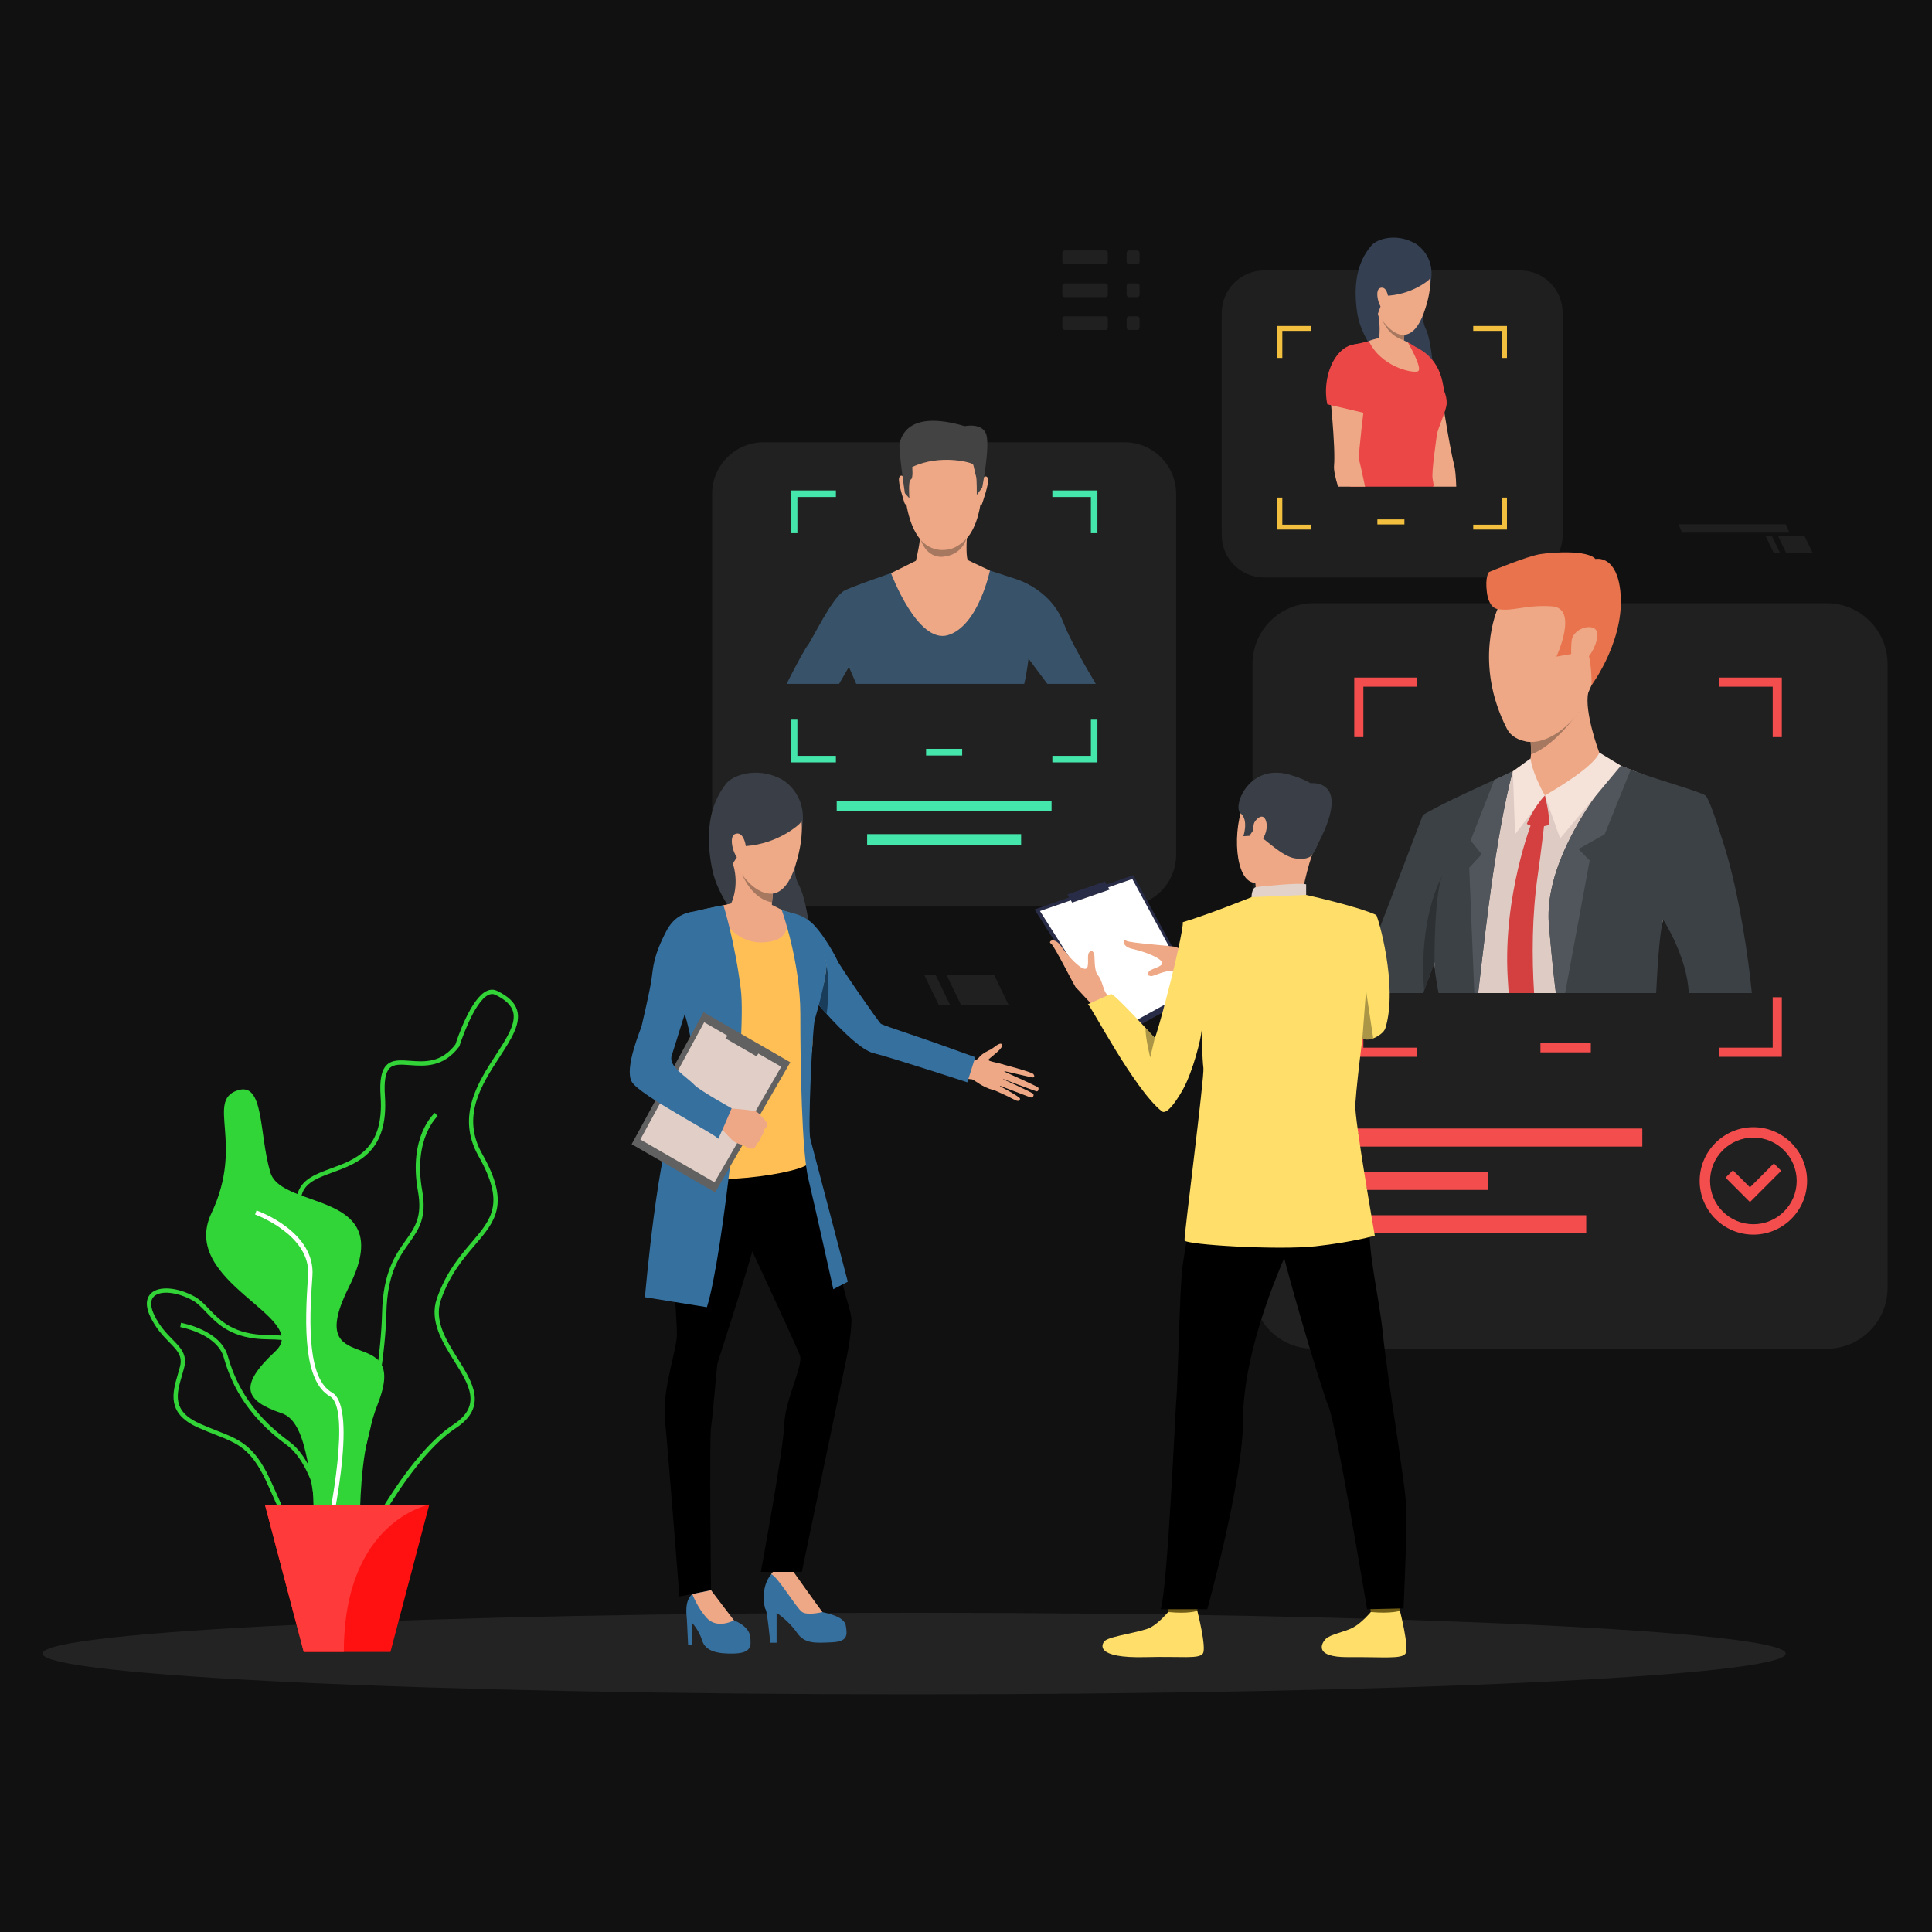 <svg width="1000" height="1000" viewBox="0 0 1000 1000" fill="none" xmlns="http://www.w3.org/2000/svg">
<rect width="1000" height="1000" fill="#111111"/>
<path opacity="0.95" d="M395.303 228.919H582.058C596.802 228.919 608.773 240.891 608.773 255.637V442.402C608.773 457.147 596.802 469.119 582.058 469.119H395.303C380.559 469.119 368.588 457.147 368.588 442.402V255.637C368.588 240.891 380.559 228.919 395.303 228.919V228.919Z" fill="#222222"/>
<path d="M544.282 414.437H433.08V419.929H544.282V414.437Z" fill="#45E6AC"/>
<path d="M528.531 431.746H448.83V437.238H528.531V431.746Z" fill="#45E6AC"/>
<path opacity="0.95" d="M945.526 312.229H679.758C662.376 312.229 648.284 326.321 648.284 343.705V666.623C648.284 684.007 662.376 698.099 679.758 698.099H945.526C962.908 698.099 977 684.007 977 666.623V343.705C977 326.321 962.908 312.229 945.526 312.229Z" fill="#212121"/>
<path d="M823.4 539.869H797.326V544.696H823.4V539.869Z" fill="#F44D4D"/>
<path d="M850.051 584.115H698.346V593.464H850.051V584.115Z" fill="#F44D4D"/>
<path d="M821.023 629.003H698.346V638.352H821.023V629.003Z" fill="#F44D4D"/>
<path d="M770.264 606.562H698.346V615.911H770.264V606.562Z" fill="#F44D4D"/>
<path d="M889.74 350.709V355.431H917.54V381.525H922.262V350.709H889.74V350.709ZM700.955 381.525H705.677V355.431H733.476V350.709H700.955V381.525V381.525ZM917.54 516.166V542.269H889.74V546.992H922.262V516.166H917.54V516.166ZM705.677 516.166H700.955V546.992H733.476V542.269H705.677V516.166V516.166Z" fill="#F44D4D"/>
<path d="M907.545 639.04C892.213 639.04 879.741 626.567 879.741 611.234C879.741 595.901 892.213 583.428 907.545 583.428C922.877 583.428 935.349 595.901 935.349 611.234C935.349 626.567 922.877 639.04 907.545 639.04ZM907.545 588.81C895.182 588.81 885.123 598.87 885.123 611.234C885.123 623.598 895.182 633.657 907.545 633.657C919.908 633.657 929.967 623.598 929.967 611.234C929.967 598.87 919.908 588.81 907.545 588.81Z" fill="#F44D4D"/>
<path d="M905.774 622.177L893.143 609.544L896.945 605.742L905.774 614.567L918.146 602.194L921.948 605.997L905.774 622.177Z" fill="#F44D4D"/>
<path d="M924.265 855.884C924.265 867.547 722.289 877 473.133 877C223.977 877 22 867.547 22 855.884C22 844.221 223.977 834.768 473.133 834.768C722.289 834.768 924.265 844.221 924.265 855.884Z" fill="#232323"/>
<path opacity="0.95" d="M569.626 237.899H407.734V376.812H569.626V237.899Z" fill="#212121"/>
<path d="M550.516 322.466C545.183 308.363 532.374 301.882 526.327 299.865C524.173 299.15 520.33 297.893 516.278 296.582C508.974 294.223 500.996 291.654 500.996 291.654H475.801C475.801 291.654 467.077 294.578 457.806 297.829C457.806 297.839 457.796 297.838 457.796 297.838C449.254 300.835 440.261 304.1 437.224 305.626C430.89 308.786 420.234 331.396 418.081 333.987C416.969 335.322 412.024 344.129 407.161 353.965H434.305C437.174 349.038 439.382 345.217 439.382 345.217C439.382 345.217 441.099 348.983 443.18 353.965H530.139C531.514 348.182 532.37 340.891 532.37 340.891C532.37 340.891 537.028 347.226 542.11 353.965H567.173C561.08 343.737 553.512 330.426 550.511 322.466H550.516Z" fill="#385369"/>
<path d="M491.402 222.412C491.402 222.412 511.105 225.518 508.104 256.343C505.103 287.169 487.718 284.646 486.552 284.614C485.391 284.582 469.099 285.174 467.828 247.536C467.828 247.536 467.273 219.703 491.402 222.412V222.412Z" fill="#EEA886"/>
<path d="M508.409 247.636C508.409 247.636 510.567 245.332 511.36 247.664C512.152 249.995 508.418 260.401 508.281 260.888C508.281 260.888 507.885 261.794 507.371 261.293C506.851 260.797 508.409 247.632 508.409 247.632V247.636Z" fill="#EEA886"/>
<path d="M468.356 247.25C468.356 247.25 466.244 244.904 465.406 247.222C464.568 249.54 468.069 260.014 468.229 260.506C468.229 260.506 468.607 261.417 469.13 260.93C469.659 260.442 468.356 247.25 468.356 247.25Z" fill="#EEA886"/>
<path d="M508.4 252.368L505.581 256.139C505.581 256.139 505.659 247.869 505.208 246.575C504.757 245.277 504.065 241.32 503.682 240.387C503.305 239.453 486.766 234.817 472.154 241.739C472.154 241.739 472.796 247.682 471.398 248.215C470 248.743 470.683 257.896 470.683 257.896L468.365 255.278C468.365 255.278 464.818 231.561 465.692 229.088C466.567 226.616 469.362 211.756 499.334 220.577C499.334 220.577 508.678 218.596 510.554 225.049C512.43 231.502 508.4 252.368 508.4 252.368V252.368Z" fill="#434343"/>
<path d="M503.441 291.104C503.432 291.076 500.914 289.86 500.914 289.86C499.684 287.114 500.599 275.534 500.599 275.534C500.599 275.534 475.505 269.145 476.224 274.031C476.939 278.913 474.061 290.261 474.061 290.261L461.188 296.655C461.188 296.655 474.904 333.487 490.668 328.733C506.432 323.983 512.384 295.325 512.384 295.325L503.445 291.099L503.441 291.104Z" fill="#EEA886"/>
<path d="M476.584 279.46C476.584 279.46 480.628 284.678 487.645 284.678C492.262 284.678 495.572 283.385 500.171 278.899C500.171 278.899 498.177 287.415 487.676 288.208C487.676 288.208 480.058 289.178 476.584 279.46V279.46Z" fill="#A77860"/>
<path d="M404.143 403.12C404.143 403.12 418.618 410.201 415.039 429.469C411.46 448.736 409.876 451.332 413.878 458.86C417.881 466.387 422.607 498.502 419.001 504.59C415.399 510.679 374.394 477.84 368.712 450.294C363.024 422.743 372.313 410.493 375.597 405.925C378.88 401.362 391.356 396.635 404.138 403.12H404.143Z" fill="#3A3F47"/>
<path d="M398.682 850.255H401.965V834.781C401.965 834.781 408.399 839.07 412.438 845.004C416.477 850.938 422.028 850.432 430.484 850.054C438.94 849.676 438.562 846.27 437.802 841.475C437.046 836.68 428.462 835.163 425.685 834.407C422.907 833.651 416.605 822.79 414.579 820.144C411.815 816.538 410.353 813.077 410.353 813.077C410.353 813.077 408.777 806.642 400.95 813.077C393.127 819.511 395.399 831.88 396.282 833.018C397.166 834.152 398.682 850.259 398.682 850.259V850.255Z" fill="#36709F"/>
<path d="M415.212 834.403C418.113 836.297 425.686 834.403 425.686 834.403C423.541 831.625 410.354 813.077 410.354 813.077C402.34 808.409 399.175 814.835 399.175 814.835C402.444 815.832 412.312 832.513 415.212 834.407V834.403Z" fill="#EEA886"/>
<path d="M499.589 548.909C499.589 548.909 504.844 549.915 506.638 547.447C508.163 545.348 511.652 543.735 512.726 543.239C514.161 542.574 517.808 538.886 518.664 540.689C519.52 542.492 512.949 547.055 511.761 548.289C510.572 549.524 518.204 550.065 519.525 551.268C520.841 552.465 519.219 565.057 514.028 564.078C508.833 563.099 503.929 558.622 502.982 558.631C502.034 558.64 499.175 558.067 499.175 558.067L499.594 548.918L499.589 548.909Z" fill="#EEA886"/>
<path d="M518.364 550.744C518.364 550.744 534.069 554.802 534.888 555.949C535.708 557.097 535.439 557.935 533.955 557.616C532.47 557.297 518.669 554.132 518.669 554.132C518.669 554.132 536.45 562.061 537.329 562.853C537.844 563.317 537.416 564.971 536.605 564.875C535.794 564.779 517.721 557.93 517.721 557.93C517.721 557.93 534.31 565.362 534.847 566.241C535.316 567.011 534.547 568.432 533.276 567.967C532.011 567.503 516.223 561.473 516.223 561.473C516.223 561.473 527.958 567.639 527.972 568.655C527.981 569.274 527.676 570.722 524.697 569.033C521.719 567.348 514.274 564.105 514.274 564.105L518.364 550.744V550.744Z" fill="#EEA886"/>
<path d="M356.166 851.312H358.184V839.954C358.184 839.954 361.776 843.647 363.416 849.076C365.055 854.504 370.929 856.111 379.89 855.861C388.852 855.61 388.975 852.072 388.219 846.771C387.463 841.47 379.89 838.693 379.89 838.693C376.484 835.664 368.028 823.105 368.028 823.105C368.028 823.105 362.601 821.652 358.343 825.09C354.085 828.528 355.411 836.293 355.533 838.31C355.661 840.327 356.166 851.307 356.166 851.307V851.312Z" fill="#36709F"/>
<path d="M362.35 580.731C362.35 580.731 351.672 594.611 348.776 611.083C345.88 627.554 350.488 682.83 350.361 690.972C350.233 699.114 342.661 719.37 344.177 734.703C345.694 750.036 351.668 826.355 351.668 826.355L368.029 823.108C368.029 823.108 367.081 745.305 368.029 738.866C368.976 732.431 370.875 708.969 371.252 706.319C371.63 703.668 395.286 634.075 395.286 622.203C395.286 610.331 388.091 561.363 362.35 580.736V580.731Z" fill="black"/>
<path d="M415.982 586.155C415.982 586.155 433.522 653.107 435.603 662.383C437.684 671.659 440.703 679.31 440.703 683.249C440.703 692.389 437.306 707.061 437.306 707.061L415.03 813.6H393.815C393.815 813.6 405.636 749.681 405.955 737.185C406.273 724.658 415.913 706.87 414.024 701.569C412.129 696.269 383.547 635.123 383.547 635.123C383.547 635.123 361.904 566.719 415.977 586.155H415.982Z" fill="black"/>
<path d="M379.89 838.693L368.028 823.104L358.343 825.09C358.343 825.09 360.947 832.067 365.656 837.313C371.229 843.529 379.89 838.688 379.89 838.688V838.693Z" fill="#EEA886"/>
<path d="M408.737 472.38C408.737 472.38 415.968 473.063 421.432 478.919C426.896 484.776 432.024 494.111 433.458 497.235C434.888 500.359 454.951 529.299 455.994 529.95C457.036 530.602 467.118 533.972 473.802 536.221C484.112 539.691 504.785 547.205 504.785 547.205L500.682 560.202C500.682 560.202 461.817 547.483 452.082 545.083C440.179 542.15 412.78 506.994 412.78 506.994C412.78 506.994 392.353 483.054 408.746 472.384L408.737 472.38Z" fill="#36709F"/>
<path d="M396.119 467.307C396.119 467.307 405.485 471.729 408.741 472.38C411.992 473.031 424.615 489.426 426.828 495.409C429.041 501.393 426.828 510.374 422.274 520.911C417.721 531.449 422.015 534.965 419.934 545.502C417.853 556.04 418.522 595.472 418.914 601.324C419.305 607.181 358.015 616.056 345.916 605.386C345.916 605.386 354.108 569.852 363.807 559.711C365.906 557.516 365.683 542.902 364.253 539.259C362.823 535.616 346.69 508.42 346.69 508.42C346.69 508.42 345.506 480.837 352.546 475.372C358.661 470.622 375.327 468.928 378.319 467.89C381.311 466.847 390.017 466.396 396.132 467.307H396.119Z" fill="#FFBF55"/>
<path d="M400.591 456.496C400.591 456.496 400.313 459.073 399.99 462.562C399.867 463.942 399.73 465.463 399.603 467.025C399.229 471.697 398.933 476.715 399.111 479.279C399.111 479.279 389.375 489.038 378.306 467.894C378.306 467.894 382.959 459.174 379.453 447.306C375.947 435.43 400.586 456.496 400.586 456.496H400.591Z" fill="#EEA886"/>
<path d="M427.834 524.8C427.834 524.8 430.179 509.212 427.684 499.735C427.684 499.735 427.684 507.887 423.217 519.458L427.834 524.8V524.8Z" fill="#183C59"/>
<path d="M370.824 469.393C370.824 469.393 377.518 489.171 395.905 487.718C414.288 486.261 404.621 471.019 404.621 471.019C404.621 471.019 400.04 468.391 398.751 468.145C397.462 467.9 378.424 467.658 378.424 467.658L370.824 469.398V469.393Z" fill="#EEA886"/>
<path d="M404.62 471.014C404.62 471.014 414.251 497.649 414.251 524.8C414.251 551.95 415.025 596.173 418.39 610.14C421.751 624.107 431.322 667.296 431.322 667.296L438.822 663.416C438.822 663.416 420.79 594.484 419.428 589.516C418.067 584.543 420.462 532.036 421.755 527.637C423.048 523.238 428.549 503.67 427.693 498.241C426.614 491.397 420.211 481.269 409.866 472.562L404.625 471.014H404.62Z" fill="#36709F"/>
<path d="M374.458 468.559C374.458 468.559 380.441 487.722 383.474 512.268C386.507 536.813 374.167 650.743 365.888 676.605L333.822 671.431C333.822 671.431 340.725 590.9 350.097 576.246C359.468 561.591 362.45 548.622 352.332 518.033C342.219 487.444 356.768 472.293 356.768 472.293C356.768 472.293 371.649 468.873 374.458 468.555V468.559Z" fill="#36709F"/>
<path d="M409.055 549.828L370.172 617.181L326.95 592.225L364.144 523.898L409.055 549.828Z" fill="#616161"/>
<path d="M404.365 552.146L369.836 611.962L331.449 589.798L364.481 529.117L404.365 552.146Z" fill="#E0CEC7"/>
<path d="M391.629 546.773L394.051 542.575L378.533 533.617L375.5 537.465L391.629 546.773Z" fill="#616161"/>
<path d="M389.776 594.561C389.776 594.561 388.01 594.57 387.235 594.197C387.235 594.197 385.878 593.409 384.877 592.908C384.558 592.749 384.28 592.621 384.089 592.553C383.297 592.28 381.475 591.915 379.754 590.718C378.037 589.525 371.949 582.475 371.949 582.475L374.823 578.103L376.931 573.627C376.931 573.627 389.713 574.451 391.443 575.38C391.611 575.471 391.775 575.567 391.921 575.672C393.31 576.596 393.952 577.871 394.626 578.44C394.872 578.65 397.176 580.909 397.094 581.87C396.985 583.204 396.365 584.083 395.564 584.52C395.564 584.52 395.231 587.12 393.952 588.336C393.952 588.336 393.724 590.745 391.698 591.802C391.698 591.802 391.192 594.22 389.772 594.57L389.776 594.561Z" fill="#EEA886"/>
<path d="M363.429 472.381C363.429 472.381 351.622 468.997 344.855 482.007C338.089 495.018 338.125 500.569 337.219 506.926C336.363 512.924 332.511 529.304 332.119 530.998C331.727 532.688 322.998 552.862 327.001 559.911C331.026 566.997 371.89 587.859 371.63 589.416C371.37 590.978 378.706 573.646 378.706 573.646C378.706 573.646 362.168 564.429 359.463 561.592C355.064 556.983 345.784 552.015 347.692 546.295C349.932 539.578 356.658 516.913 358.22 513.593C359.782 510.274 373.379 476.611 363.424 472.381H363.429Z" fill="#36709F"/>
<path d="M402.043 405.26C402.043 405.26 423.063 411.868 411.651 448.144C400.24 484.421 371.53 443.941 374.536 421.836C377.536 399.732 402.043 405.26 402.043 405.26Z" fill="#EEA987"/>
<path d="M413.8 426.427C413.8 426.427 403.354 436.678 385.873 437.957C385.873 437.957 379.157 445.836 378.638 448.928C378.638 448.928 363.042 422.342 382.212 406.403C401.383 390.465 420.844 419.855 413.796 426.422L413.8 426.427Z" fill="#3A3F47"/>
<path d="M386.088 438.681C385.951 436.04 384.325 430.033 380.4 431.714C376.475 433.394 380.642 445.631 383.242 444.879C383.242 444.879 386.406 444.929 386.083 438.681H386.088Z" fill="#EEA987"/>
<path d="M399.99 462.562C399.867 463.942 399.73 465.463 399.602 467.025C399.602 467.025 390.322 466.474 384.125 452.671C384.53 453.272 391.329 463.259 399.99 462.567V462.562Z" fill="#A77860"/>
<path d="M169.808 794.328C183.287 784.847 199.06 718.788 200.003 679.437C200.485 659.282 206.441 650.884 211.696 643.475C216.719 636.394 221.058 630.278 218.531 616.233C213.7 589.397 226.4 577.812 226.532 577.698L225.061 576.022C224.496 576.519 211.268 588.468 216.336 616.63C218.7 629.749 214.806 635.237 209.875 642.186C204.702 649.477 198.268 658.548 197.767 679.387C196.756 721.615 180.632 783.99 168.52 792.506L169.804 794.328H169.808Z" fill="#32D438"/>
<path d="M141.554 775.056C140.279 772.173 138.963 769.19 137.474 766.043C129.774 749.791 122.952 747.113 111.655 742.677C108.896 741.594 105.763 740.364 102.329 738.82C86.141 731.543 89.274 720.823 92.043 711.365C92.43 710.04 92.817 708.723 93.149 707.416C94.575 701.852 91.838 699.06 87.699 694.839C84.621 691.696 80.791 687.789 77.84 681.619C74.607 674.865 76.256 671.24 78.205 669.391C82.312 665.498 91.779 666.217 100.717 671.099C103.495 672.615 105.781 675.011 108.203 677.543C113.904 683.513 120.994 690.94 138.935 691.022C149.162 691.072 154.768 692.484 157.668 695.745C160.961 699.443 160.341 704.985 159.481 712.653C159.185 715.304 158.848 718.309 158.643 721.561C157.423 740.938 168.861 754.914 168.975 755.05C175.81 763.188 184.225 780.07 180.591 790.462C179.07 794.82 175.664 797.557 170.468 798.609C168.401 799.027 166.507 799.228 164.767 799.228C152.222 799.228 147.628 788.822 141.558 775.06L141.554 775.056ZM99.647 673.053C91.665 668.695 83.104 667.816 79.735 671.008C77.176 673.435 78.382 677.593 79.844 680.653C82.635 686.491 86.169 690.098 89.283 693.277C93.614 697.698 97.038 701.191 95.303 707.968C94.962 709.297 94.57 710.641 94.178 711.989C91.424 721.411 88.823 730.304 103.24 736.785C106.628 738.306 109.729 739.526 112.466 740.601C123.872 745.077 131.408 748.037 139.486 765.087C140.989 768.261 142.309 771.258 143.589 774.154C150.56 789.961 154.772 799.501 170.018 796.418C174.389 795.535 177.235 793.28 178.478 789.719C181.679 780.561 174.02 764.532 167.254 756.476C166.757 755.884 155.132 741.707 156.407 721.415C156.617 718.114 156.954 715.081 157.254 712.403C158.051 705.308 158.625 700.185 155.993 697.225C153.589 694.52 148.32 693.295 138.917 693.249C120.033 693.163 112.575 685.353 106.587 679.082C104.192 676.573 102.12 674.405 99.647 673.053V673.053Z" fill="#32D438"/>
<path d="M170.222 812.093L172.449 811.975C172.34 809.884 169.53 760.584 149.736 746.152C128.02 730.323 121.172 713.309 117.911 701.893C114.068 688.436 94.511 684.843 93.682 684.697L93.295 686.892C93.486 686.924 112.31 690.394 115.767 702.508C119.118 714.243 126.149 731.721 148.42 747.956C167.367 761.768 170.191 811.592 170.218 812.093H170.222Z" fill="#32D438"/>
<path d="M166.457 823.182C161.798 820.864 161.967 811.537 162.222 797.42C162.545 779.583 162.987 755.151 153.648 732.677C143.73 708.806 152.573 701.829 161.129 695.08C170.71 687.525 179.762 680.385 162.39 648.166C154.413 633.37 151.881 623.361 154.422 616.667C156.931 610.054 163.975 607.477 171.429 604.744C184.297 600.036 198.887 594.694 197.002 567.452C196.424 559.1 197.407 553.964 200.094 551.291C203.013 548.385 207.311 548.699 212.288 549.064C219.811 549.615 228.33 550.239 235.748 540.552C236.517 538.134 243.616 516.535 252.104 512.837C253.885 512.059 255.633 512.072 257.295 512.865C263.156 515.665 266.557 518.99 267.691 523.029C269.667 530.047 264.526 537.966 258.57 547.133C249.217 561.537 238.612 577.867 249.609 597.299C264.148 622.992 256.471 631.981 245.839 644.423C239.75 651.549 232.847 659.633 228.235 672.812C224.523 683.413 230.853 693.518 236.977 703.291C244.655 715.55 252.596 728.228 235.88 739.23C208.235 757.419 180.937 816.788 180.664 817.385L180.55 817.631L180.336 817.799C175.245 821.793 171.534 823.696 168.743 823.696C167.9 823.696 167.14 823.523 166.448 823.177L166.457 823.182ZM234.66 737.368C249.559 727.568 242.856 716.866 235.097 704.475C228.995 694.73 222.074 683.686 226.14 672.074C230.894 658.503 237.938 650.252 244.154 642.974C254.568 630.784 261.448 622.728 247.678 598.396C236.017 577.79 247.491 560.116 256.712 545.921C262.372 537.21 267.258 529.682 265.555 523.639C264.604 520.256 261.589 517.396 256.344 514.882C255.273 514.372 254.181 514.372 253.006 514.882C245.128 518.311 237.902 541.176 237.829 541.409L237.77 541.595L237.651 541.75C229.473 552.561 219.861 551.855 212.133 551.291C207.516 550.954 203.873 550.685 201.674 552.875C199.511 555.029 198.714 559.752 199.233 567.302C201.232 596.215 185.135 602.108 172.203 606.839C164.936 609.499 158.661 611.794 156.512 617.459C154.217 623.502 156.712 632.924 164.362 647.109C182.622 680.977 172.404 689.037 162.518 696.829C154.249 703.35 146.444 709.507 155.715 731.817C165.232 754.718 164.786 779.419 164.458 797.452C164.235 809.766 164.057 819.489 167.454 821.178C169.444 822.166 173.246 820.495 178.76 816.205C180.969 811.401 207.115 755.488 234.664 737.363L234.66 737.368Z" fill="#32D438"/>
<path d="M122.82 564.41C136.891 559.587 133.967 586.701 139.91 606.766C145.852 626.83 206.041 615.518 180.778 665.762C155.515 716.005 212.73 682.566 195.64 726.406C178.551 770.251 194.156 817.143 175.577 805.216C156.999 793.289 165.141 738.078 145.82 731.516C126.499 724.954 123.348 717.303 142.478 699.47C161.607 681.637 92.357 663.931 109.446 627.914C126.536 591.902 106.569 569.979 122.82 564.405V564.41Z" fill="#32D538"/>
<path d="M169.102 802.338C170.873 794.833 185.982 728.779 171.884 720.796C159.458 713.76 159.763 686.387 161.702 660.543C163.419 637.664 134.035 626.972 132.783 626.525L132.036 628.625C132.328 628.73 161.065 639.194 159.476 660.375C157.486 686.919 157.272 715.085 170.782 722.736C181.488 728.797 171.629 781.882 166.93 801.828L169.102 802.338Z" fill="white"/>
<path d="M222.183 778.817L202.097 855.032H157.209L137.123 778.817H222.183Z" fill="#FF1111"/>
<path d="M222.183 778.817C222.183 778.817 177.964 787.119 177.964 855.027H157.209L137.123 778.817H222.183Z" fill="#FF3A3A"/>
<path opacity="0.95" d="M654.327 139.968H786.862C798.984 139.968 808.824 149.809 808.824 161.931V276.94C808.824 289.063 798.984 298.904 786.862 298.904H654.327C642.205 298.904 632.365 289.063 632.365 276.94V161.936C632.365 149.813 642.205 139.972 654.327 139.972V139.968Z" fill="#202020"/>
<path d="M726.924 268.848H712.927V271.439H726.924V268.848Z" fill="#F2C03E"/>
<path d="M732.58 126.051C732.58 126.051 743.855 132.244 740.276 147.472C736.697 162.701 735.335 164.709 738.245 170.861C741.154 177.013 743.709 202.798 740.608 207.516C737.507 212.233 706.051 184.509 702.559 162.327C699.062 140.145 706.93 130.728 709.721 127.212C712.513 123.696 722.635 120.399 732.58 126.055V126.051Z" fill="#344052"/>
<path d="M753.754 251.898H741.683C741.1 245.941 740.558 241.797 740.672 241.183C740.849 240.172 728.66 208.189 727.521 205.544C726.374 202.907 721.907 195.812 721.324 189.131C720.732 182.451 729.443 179.755 729.443 179.755C741.2 181.859 745.18 198.125 745.18 198.125C745.18 198.125 750.116 231.105 752.611 240.386C753.253 242.763 753.599 246.971 753.754 251.898V251.898Z" fill="#EEA886"/>
<path d="M747.68 206.072L729.702 213.655C729.702 213.655 713.178 172.642 727.029 177.223C740.84 181.786 747.051 190.37 747.68 206.077V206.072Z" fill="#EB4747"/>
<path d="M743.677 225.38C743.153 229.451 741.004 243.874 741.482 247.772C741.564 248.414 741.828 249.894 742.229 251.902H698.879C700.031 247.785 701.083 244.142 701.716 242.025C703.82 235.044 701.807 233.172 700.741 227.584C700.327 225.398 698.87 221.245 697.285 216.55C696.752 214.984 696.206 213.349 695.682 211.709C693.774 205.798 692.891 199.755 692.345 196.235C689.731 179.559 702.554 177.956 702.554 177.956C707.321 177.077 715.645 174.504 715.645 174.504L728.686 177.218C728.686 177.218 729.93 177.683 731.737 179.021C731.737 179.021 731.746 179.021 731.746 179.03C732.616 179.673 733.622 180.515 734.679 181.603C736.104 183.065 738.941 187.255 741.773 191.859C742.638 193.271 743.508 194.719 744.328 196.144C746.978 200.734 748.863 204.432 748.804 208.608C748.754 212.716 744.2 221.309 743.677 225.38V225.38Z" fill="#EB4747"/>
<path d="M728.686 177.223C728.686 177.223 736.855 191.185 733.818 192.228C730.781 193.271 714.766 189.746 708.51 176.553C708.51 176.553 719.019 171.776 728.686 177.223V177.223Z" fill="#EEA886"/>
<path d="M727.516 183.599C727.516 183.599 720.258 186.668 713.687 176.558C713.687 176.558 715.454 165.078 711.72 158.438C707.986 151.799 728.04 166.398 728.04 166.398C728.04 166.398 727.717 167.769 727.38 169.787C727.207 170.82 727.029 172.022 726.897 173.302C726.783 174.368 726.697 175.483 726.66 176.595C726.578 179.177 726.761 181.741 727.521 183.594L727.516 183.599Z" fill="#EEA886"/>
<path d="M709.493 199.241C708 206.928 697.281 216.555 697.281 216.555C696.752 214.984 696.206 213.354 695.678 211.719C703.073 207.001 709.493 199.246 709.493 199.246V199.241Z" fill="#393D63"/>
<path d="M706.807 205.357C706.129 208.157 703.001 236.524 703.342 237.494C703.542 238.049 705.054 244.611 706.571 251.902H692.578C691.143 247.203 690.296 243.3 690.501 241.091C691.394 231.523 688.152 201.021 688.152 201.021C688.152 201.021 685.246 182.569 700.555 180.265C700.555 180.265 709.599 181.453 710.145 188.134C710.692 194.819 707.486 202.565 706.807 205.357V205.357Z" fill="#EEA886"/>
<path d="M687.022 209.273L706.019 213.713C706.019 213.713 721.091 184.45 707.517 179.103C693.21 173.47 683.588 193.311 687.022 209.273Z" fill="#EB4747"/>
<path d="M730.827 127.672C730.827 127.672 747.338 133.733 736.874 162.227C726.41 190.725 705.045 157.363 708.273 139.854C711.501 122.344 730.831 127.672 730.831 127.672H730.827Z" fill="#EEA987"/>
<path d="M739.406 144.995C739.406 144.995 730.69 152.773 716.706 153.137C716.706 153.137 713.437 161.106 712.909 163.552C712.909 163.552 699.093 139.826 714.976 127.84C730.863 115.854 745.27 140.022 739.406 144.995V144.995Z" fill="#344052"/>
<path d="M718.591 154.846C718.582 152.737 717.512 147.883 714.32 149.076C711.128 150.269 713.988 160.183 716.091 159.682C716.091 159.682 718.614 159.841 718.591 154.846Z" fill="#EEA987"/>
<path d="M726.674 176.112C718.915 173.967 715.914 166.567 715.823 166.321C722.134 174.477 726.893 173.302 726.893 173.302C726.779 174.368 726.77 175.028 726.674 176.108V176.112Z" fill="#A77860"/>
<path d="M762.538 168.73V171.267H777.46V185.275H779.996V168.73H762.538ZM661.194 185.275H663.73V171.267H678.652V168.73H661.194V185.275ZM777.46 257.554V271.567H762.538V274.103H779.996V257.554H777.46ZM663.726 257.554H661.189V274.103H678.648V271.567H663.726V257.554V257.554Z" fill="#F2C03E"/>
<path d="M498.027 387.596H479.335V391.057H498.027V387.596Z" fill="#45E6AC"/>
<path d="M544.705 253.87V257.254H564.64V275.966H568.024V253.87H544.705ZM409.342 275.966H412.73V257.254H432.665V253.87H409.346V275.966H409.342ZM564.64 372.509V391.225H544.705V394.609H568.024V372.504H564.64V372.509ZM412.73 372.509H409.342V394.613H432.66V391.23H412.725V372.513L412.73 372.509Z" fill="#45E6AC"/>
<path d="M906.26 513.999H890.45C890.164 513.366 889.927 512.815 889.736 512.373C885.045 501.294 860.862 475.888 860.862 475.888V475.942C860.862 475.942 860.848 475.956 860.848 475.969V475.997C860.834 476.038 860.821 476.065 860.807 476.106C860.793 476.161 860.78 476.229 860.752 476.316C860.739 476.357 860.725 476.411 860.725 476.452C860.711 476.493 860.698 476.521 860.684 476.561C859.691 480.264 854.824 498.707 852.387 513.995H745.388C745.143 512.578 744.851 511.226 744.523 509.978C743.544 506.18 742.884 502.423 742.46 498.912C742.447 498.734 742.42 498.566 742.406 498.388C742.324 497.742 742.256 497.095 742.201 496.462C741.281 486.858 741.969 479.494 742.023 478.747C741.723 479.394 739.56 487.322 736.728 497.109C735.17 502.478 733.413 508.407 731.664 513.995H706.396L738.103 422.511C738.804 421.96 747.032 417.985 753.034 415.12C759.158 412.201 766.549 407.92 773.224 404.259C776.639 402.387 779.859 400.693 782.65 399.414L783.078 399.222V399.209C787.686 397.105 790.755 395.711 790.755 395.711H790.769C790.878 395.698 791.607 395.629 792.763 395.52C799.202 394.901 819.188 393.029 825.872 392.642C826.423 392.601 826.892 392.587 827.247 392.574C827.548 392.56 827.785 392.56 827.921 392.574C828.759 392.628 832.889 394.058 838.299 396.126C838.504 396.194 838.713 396.276 838.918 396.358C839.182 396.454 839.428 396.549 839.688 396.645C840.157 396.823 840.639 397.005 841.117 397.196C842.083 397.583 843.085 397.966 844.091 398.366C844.437 398.503 844.792 398.64 845.152 398.781C855.98 403.075 868.393 408.399 871.339 410.521C873.293 411.91 879.363 423.349 886.393 437.498C893.961 461.748 903.223 496.735 906.265 513.99L906.26 513.999Z" fill="#DECBC4"/>
<path d="M827.744 389.477C827.457 403.863 799.612 411.732 799.612 411.732C799.612 411.732 787.965 397.128 790.747 395.73C791.84 395.179 792.281 393.002 792.418 390.557C792.545 388.229 792.395 385.661 792.259 384.031C792.177 383.015 792.099 382.359 792.099 382.359C792.099 382.359 796.079 378.161 801.138 373.161C809.985 364.412 822.143 353.21 822.162 357.668C822.162 357.905 822.13 358.187 822.057 358.515C819.921 368.547 827.74 389.486 827.74 389.486L827.744 389.477Z" fill="#EEA886"/>
<path d="M817.016 368.397C816.961 368.484 815.782 370.251 813.765 372.787C809.489 378.166 801.452 387 792.418 390.548C792.545 388.221 792.395 385.652 792.258 384.022C791.334 383.999 790.409 383.89 789.494 383.689C791.971 379.363 795.55 374.823 795.55 374.823L801.142 373.152L817.025 368.397H817.016Z" fill="#A77860"/>
<path d="M822.362 357.854C819.953 363.096 817.667 366.894 817.016 368.401C816.592 369.385 815.445 370.983 813.765 372.791C809.175 377.737 800.646 384.258 792.258 384.03C791.334 384.008 790.409 383.898 789.494 383.698C786.106 382.96 782.108 381.384 779.909 377.076C762.537 343.059 775.114 315.239 775.114 315.239C775.114 315.239 822.621 301.805 830.053 316.104C835.266 326.136 828.026 345.541 822.366 357.854H822.362Z" fill="#EEA886"/>
<path d="M775.114 315.235C775.114 315.235 770.702 314.989 769.613 306.623C768.534 298.358 770.715 296.067 770.715 296.067C770.715 296.067 790.327 287.857 797.372 286.791C804.416 285.725 821.733 284.696 825.79 289.341C825.79 289.341 835.653 287.051 838.34 303.422C842.602 329.397 823.814 354.621 823.814 354.621C823.814 354.621 823.973 337.649 820.23 335.404C816.487 333.154 813.259 338.501 813.259 338.501L805.604 339.871C805.604 339.871 817.23 314.766 803.282 313.837C789.335 312.908 783.101 316.692 775.114 315.235V315.235Z" fill="#E8734D"/>
<path d="M813.464 331.738C814.193 324.261 827.712 321.406 826.806 329.243C825.9 337.08 819.243 344.608 816.169 344.344C813.095 344.08 812.909 337.435 813.464 331.738V331.738Z" fill="#EEA886"/>
<path d="M892.596 438.208C888.192 424.1 884.381 412.939 882.687 411.727C879.727 409.61 856.277 403.152 845.143 398.79C844.783 398.653 844.428 398.516 844.082 398.375C843.076 397.975 842.074 397.592 841.109 397.205C840.626 397.014 840.143 396.831 839.679 396.654C839.419 396.558 839.169 396.463 838.909 396.367C838.705 396.285 838.495 396.203 838.29 396.135C838.276 396.148 838.263 396.176 838.236 396.189C837.243 397.305 832.097 403.152 825.946 411.905C814.439 428.253 799.453 454.748 801.753 479.207C802.495 487.054 803.405 498.325 804.931 510.971C805.04 511.977 805.163 512.979 805.304 513.999H857.215C857.848 500.761 858.977 483.319 860.684 476.566C860.698 476.525 860.712 476.498 860.725 476.457C860.725 476.416 860.739 476.361 860.753 476.32C860.766 476.252 860.794 476.183 860.807 476.111C860.821 476.07 860.835 476.042 860.848 476.001V475.974L860.862 475.947C860.862 475.947 873.425 495.588 874.072 513.999H906.743C905.145 496.89 900.15 462.417 892.596 438.208V438.208Z" fill="#3C4145"/>
<path d="M782.86 399.591C782.86 399.591 778.939 412.638 773.876 445.217V445.231C773.698 446.319 773.53 447.435 773.352 448.573C773.338 448.696 773.311 448.833 773.297 448.974C773.174 449.716 773.065 450.49 772.951 451.26C772.938 451.356 772.924 451.438 772.91 451.533C772.828 452.043 772.746 452.567 772.678 453.1C772.487 454.379 772.291 455.7 772.1 457.034C770.201 470.327 767.669 491.457 765.097 513.999H744.578C743.463 507.738 742.42 502.041 742.502 498.129C742.461 498.211 742.434 498.306 742.406 498.393C740.767 502.933 738.964 507.874 737.133 512.679C736.969 513.12 736.805 513.558 736.637 513.999H701.27L736.5 421.828C737.202 421.277 746.272 416.391 752.269 413.545C758.53 410.557 766.444 406.882 773.461 403.649C776.817 402.091 779.973 400.648 782.641 399.423L782.86 399.587V399.591Z" fill="#3C4145"/>
<path d="M830.572 431.824L817.016 439.475L822.808 445.381L810.095 514.004H805.304C803.542 500.133 802.536 487.678 801.752 479.212C798.214 441.392 835.95 398.74 838.29 396.14C840.107 396.827 842.06 397.583 844.082 398.385L830.567 431.829L830.572 431.824Z" fill="#51565C"/>
<path d="M783.069 399.231C783.069 399.231 778.006 415.762 772.113 457.034C770.215 470.313 767.669 491.457 765.096 513.999H763.102L760.475 449.16L766.927 442.17L761.189 434.998L773.466 403.644C776.822 402.086 779.977 400.643 782.646 399.418L783.074 399.227L783.069 399.231Z" fill="#51565C"/>
<path d="M838.978 396.299L827.744 389.478C827.744 389.478 827.43 395.639 799.612 411.733L807.513 433.987L838.978 396.304V396.299Z" fill="#F5E2D9"/>
<path d="M792.208 392.578C792.208 392.578 792.645 399.227 799.607 411.727L784.189 431.828L783.064 399.227L792.208 392.578V392.578Z" fill="#F5E2D9"/>
<path d="M799.654 411.728C799.654 411.728 802.641 423.682 801.566 427.029C801.566 427.029 794.995 429.419 790.273 426.432C790.273 426.432 793.62 418.067 799.654 411.732V411.728Z" fill="#D44040"/>
<path d="M796.028 452.372C792.877 473.843 792.877 495.561 794.047 514H780.879C780.701 511.399 780.533 508.685 780.369 505.853C777.919 463.337 792.946 425.353 792.946 425.353L799.648 423.673C799.648 423.673 797.49 442.458 796.028 452.367V452.372Z" fill="#D44040"/>
<path d="M742.921 478.862C742.42 489.062 742.493 498.12 742.493 498.12C742.493 498.175 742.479 498.453 742.457 498.908C742.434 498.735 742.416 498.566 742.393 498.398C740.763 502.938 738.95 507.875 737.129 512.679C736.706 507.11 736.596 501.923 736.719 497.114C737.452 468.511 746.446 453.515 746.446 453.515C744.383 458.501 743.395 469.194 742.921 478.862V478.862Z" fill="#2D3133"/>
<path d="M619.825 514.121L577.746 537.255L535.484 470.75L586.598 452.994L619.825 514.121Z" fill="#292C47"/>
<path d="M617.157 512.127L577.805 533.758L538.285 471.565L586.084 454.962L617.157 512.127Z" fill="white"/>
<path d="M631.564 500.497C631.564 500.497 624.241 496.995 621.027 495.164C617.812 493.333 609.543 490.82 608.873 490.223C608.204 489.626 584.362 488.156 582.913 486.908C581.465 485.66 580.063 489.831 586.242 491.188C592.421 492.541 601.023 495.852 601.492 498.27C601.961 500.683 595.144 501.257 594.452 503.247C593.76 505.237 594.648 504.791 595.622 505.219C596.601 505.647 603.732 501.694 606.87 502.815C610.007 503.935 614.802 502.382 617.206 503.206C619.611 504.031 631.299 507.965 631.299 507.965L631.564 500.506V500.497Z" fill="#EEA886"/>
<path d="M575.692 528.913C575.692 528.913 569.541 523.375 566.563 521.057C563.585 518.739 557.997 511.927 557.173 511.53C556.349 511.134 545.68 489.234 543.941 488.355C542.201 487.477 545.585 484.53 549.268 489.826C552.952 495.123 559.418 501.94 561.877 501.443C564.336 500.947 562.219 494.298 563.826 492.873C565.433 491.448 565.356 492.454 566.139 493.21C566.922 493.966 565.975 502.227 568.257 504.745C570.533 507.263 570.939 512.386 572.651 514.331C574.363 516.276 582.618 525.761 582.618 525.761L575.692 528.917V528.913Z" fill="#EEA886"/>
<path d="M708.205 824.926C708.205 824.926 709.535 834.166 709.703 835.551C709.872 836.94 724.511 834.736 724.511 834.736L725.695 823.738C725.695 823.738 710.036 823.624 708.205 824.926V824.926Z" fill="#705C15"/>
<path d="M709.544 834.38C709.544 834.38 704.904 839.949 700.419 842.372C695.933 844.799 688.88 845.76 686.23 848.274C684.317 850.086 679.254 857.892 697.887 857.737C716.52 857.577 725.504 858.839 727.498 855.847C729.493 852.855 724.612 833.756 724.612 833.756C724.612 833.756 720.199 835.345 709.544 834.38V834.38Z" fill="#FFDF69"/>
<path d="M603.31 824.926C603.31 824.926 604.639 834.166 604.808 835.551C604.976 836.94 619.616 834.736 619.616 834.736L620.8 823.738C620.8 823.738 605.14 823.624 603.31 824.926V824.926Z" fill="#705C15"/>
<path d="M604.648 834.38C604.648 834.38 600.008 839.95 595.523 842.373C591.038 844.8 574.527 846.794 571.876 849.304C569.959 851.116 566.777 858.416 592.996 857.733C611.62 857.246 620.613 858.835 622.608 855.843C624.602 852.851 619.721 833.752 619.721 833.752C619.721 833.752 615.563 835.446 604.653 834.376L604.648 834.38Z" fill="#FFDF69"/>
<path d="M696.078 587.521C696.078 587.521 709.835 609.38 708.81 629.135C707.786 648.895 713.796 670.462 715.864 691.1C718.168 714.111 727.593 768.58 727.935 780.89C728.276 793.199 726.473 832.499 726.473 832.499L707.603 832.932C707.603 832.932 691.753 737.705 687.65 727.987C683.547 718.269 663.188 648.999 662.505 641.226C661.822 633.452 696.083 587.521 696.083 587.521H696.078Z" fill="black"/>
<path d="M623.669 590.487C623.669 590.487 613.3 644.637 611.934 656.728C610.568 668.818 609.653 715.246 608.97 722.805C608.287 730.364 604.407 821.702 600.76 832.932H624.884C624.884 832.932 643.404 766.532 643.404 735.114C643.404 703.697 657.711 666.815 666.95 646.085C676.185 625.356 697.327 624.864 703.005 586.406C703.005 586.406 631.355 578.287 623.669 590.487V590.487Z" fill="black"/>
<path d="M673.125 403.762C673.125 403.762 654.66 396.863 646.149 410.921C637.639 424.979 638.458 453.117 647.761 456.578C657.069 460.039 671.048 458.227 675.811 449.433C680.574 440.64 684.877 427.925 684.672 419.428C684.467 410.93 677.969 406.217 673.125 403.767V403.762Z" fill="#EEA886"/>
<path d="M649.764 457.22C649.764 457.22 650.534 462.207 649.263 464.662C647.993 467.116 673.183 467.18 673.183 467.18C673.183 467.18 675.228 453.823 679.103 442.534C682.978 431.25 649.764 457.216 649.764 457.216V457.22Z" fill="#EEA886"/>
<path d="M679.107 442.539C679.107 442.539 677.368 445.408 670.274 444.292C663.175 443.181 654.518 433.736 651.554 432.698C648.59 431.66 648.562 429.92 648.562 429.92L646.709 432.629L643.562 432.83C643.562 432.83 646.431 424.382 642.101 420.94C637.77 417.492 646.595 393.598 669.354 401.554C669.354 401.554 686.835 406.372 686.197 416.317C685.56 426.259 683.014 437.584 679.103 442.539H679.107Z" fill="#3A3F47"/>
<path d="M647.77 464.366C647.77 464.366 647.851 459.675 649.978 459.224C652.104 458.774 673.452 456.72 676.065 457.749V463.214C676.065 463.214 671.038 466.31 647.774 464.366H647.77Z" fill="#E2D2CA"/>
<path d="M649.032 426.309C649.433 424.642 653.672 419.874 655.293 424.979C656.918 430.084 652.839 436.947 650.566 436.359C648.294 435.772 648.021 430.54 649.032 426.309Z" fill="#EEA886"/>
<path d="M563.047 519.81C563.047 519.81 563.07 519.805 563.083 519.81C562.938 519.873 562.915 519.878 563.047 519.81Z" fill="#323657"/>
<path d="M711.597 639.591C711.597 639.591 700.273 642.924 680.966 645.055C661.659 647.182 613.414 644.286 613.109 642.004C612.804 639.723 623.486 557.056 622.881 552.798C622.275 548.54 621.947 533.371 621.947 533.371C621.71 537.528 617.476 554.505 612.362 563.759C610.513 567.102 604.321 577.585 601.333 575.198C586.88 563.659 564.5 520.169 563.079 519.8C564.272 519.281 573.684 514.946 575.005 514.508C576.161 514.121 586.589 525.165 592.905 532.009C595.723 535.06 597.722 537.278 597.722 537.278C599.548 533.175 606.192 507.313 608.255 498.365C612.913 478.182 612.198 477.339 612.198 477.339C626.323 473.068 647.766 464.37 647.766 464.37L676.057 463.218C676.057 463.218 702.021 468.933 712.248 473.555C713.218 473.992 713.223 496.721 715.887 502.682L707.408 520.57C707.408 520.57 702.513 556.004 701.493 571.765C701.024 578.996 711.593 639.6 711.593 639.6L711.597 639.591Z" fill="#FFDF69"/>
<path d="M717.066 532.182C716.328 534.569 712.972 536.581 710.795 537.465C709.402 538.03 707.84 538.212 706.265 537.92L705.158 537.715L685.769 534.118C685.769 534.118 681.525 485.259 712.257 473.551C713.068 473.815 723.855 510.305 717.07 532.182H717.066Z" fill="#FFDF69"/>
<path d="M710.791 537.461C709.397 538.025 707.835 538.208 706.26 537.916L705.153 537.711L707.066 512.742L710.791 537.461V537.461Z" fill="#AB9546"/>
<path d="M597.726 537.278L595.358 547.315C595.358 547.315 592.786 537.246 592.909 532.014C595.727 535.065 597.726 537.283 597.726 537.283V537.278Z" fill="#AB9546"/>
<path d="M678.384 405.42C678.384 405.42 702.581 402.387 678.794 442.812L678.384 405.42Z" fill="#3A3F47"/>
<path d="M554.942 467.185L552.479 462.959L571.854 456.273L574.313 460.477L554.942 467.185Z" fill="#292C47"/>
<g opacity="0.95">
<path opacity="0.95" d="M924.462 286.075H938.186L933.983 277.363H920.259L924.462 286.075Z" fill="#202020"/>
<path opacity="0.95" d="M918.036 286.075H921.31L917.107 277.363H913.838L918.036 286.075Z" fill="#202020"/>
<path opacity="0.95" d="M870.616 275.697H926.196L924.352 271.339H868.771L870.616 275.697Z" fill="#202020"/>
</g>
<path d="M551.158 129.662H572.145C572.851 129.662 573.429 130.236 573.429 130.946V135.477C573.429 136.183 572.856 136.762 572.145 136.762H551.158C550.452 136.762 549.874 136.188 549.874 135.477V130.946C549.874 130.24 550.448 129.662 551.158 129.662V129.662Z" fill="#202020"/>
<path d="M572.141 146.685H551.158C550.449 146.685 549.874 147.26 549.874 147.969V152.5C549.874 153.209 550.449 153.784 551.158 153.784H572.141C572.85 153.784 573.425 153.209 573.425 152.5V147.969C573.425 147.26 572.85 146.685 572.141 146.685Z" fill="#202020"/>
<path d="M551.158 163.702H572.141C572.846 163.702 573.425 164.276 573.425 164.986V169.517C573.425 170.223 572.851 170.802 572.141 170.802H551.153C550.447 170.802 549.869 170.228 549.869 169.517V164.986C549.869 164.276 550.443 163.702 551.153 163.702H551.158Z" fill="#202020"/>
<path d="M584.436 129.662H588.57C589.276 129.662 589.854 130.236 589.854 130.946V135.477C589.854 136.183 589.28 136.762 588.57 136.762H584.436C583.73 136.762 583.151 136.188 583.151 135.477V130.946C583.151 130.24 583.725 129.662 584.436 129.662V129.662Z" fill="#202020"/>
<path d="M584.431 146.685H588.565C589.271 146.685 589.849 147.258 589.849 147.969V152.5C589.849 153.206 589.276 153.784 588.565 153.784H584.431C583.725 153.784 583.146 153.21 583.146 152.5V147.969C583.146 147.263 583.72 146.685 584.431 146.685Z" fill="#202020"/>
<path d="M584.436 163.702H588.57C589.276 163.702 589.854 164.276 589.854 164.986V169.517C589.854 170.223 589.28 170.802 588.57 170.802H584.436C583.73 170.802 583.151 170.228 583.151 169.517V164.986C583.151 164.276 583.725 163.702 584.436 163.702Z" fill="#202020"/>
<path d="M497.384 520.092H522.024L514.483 504.449H489.844L497.384 520.092Z" fill="#202020"/>
<path d="M485.855 520.092H491.729L484.189 504.449H478.314L485.855 520.092Z" fill="#202020"/>
</svg>
